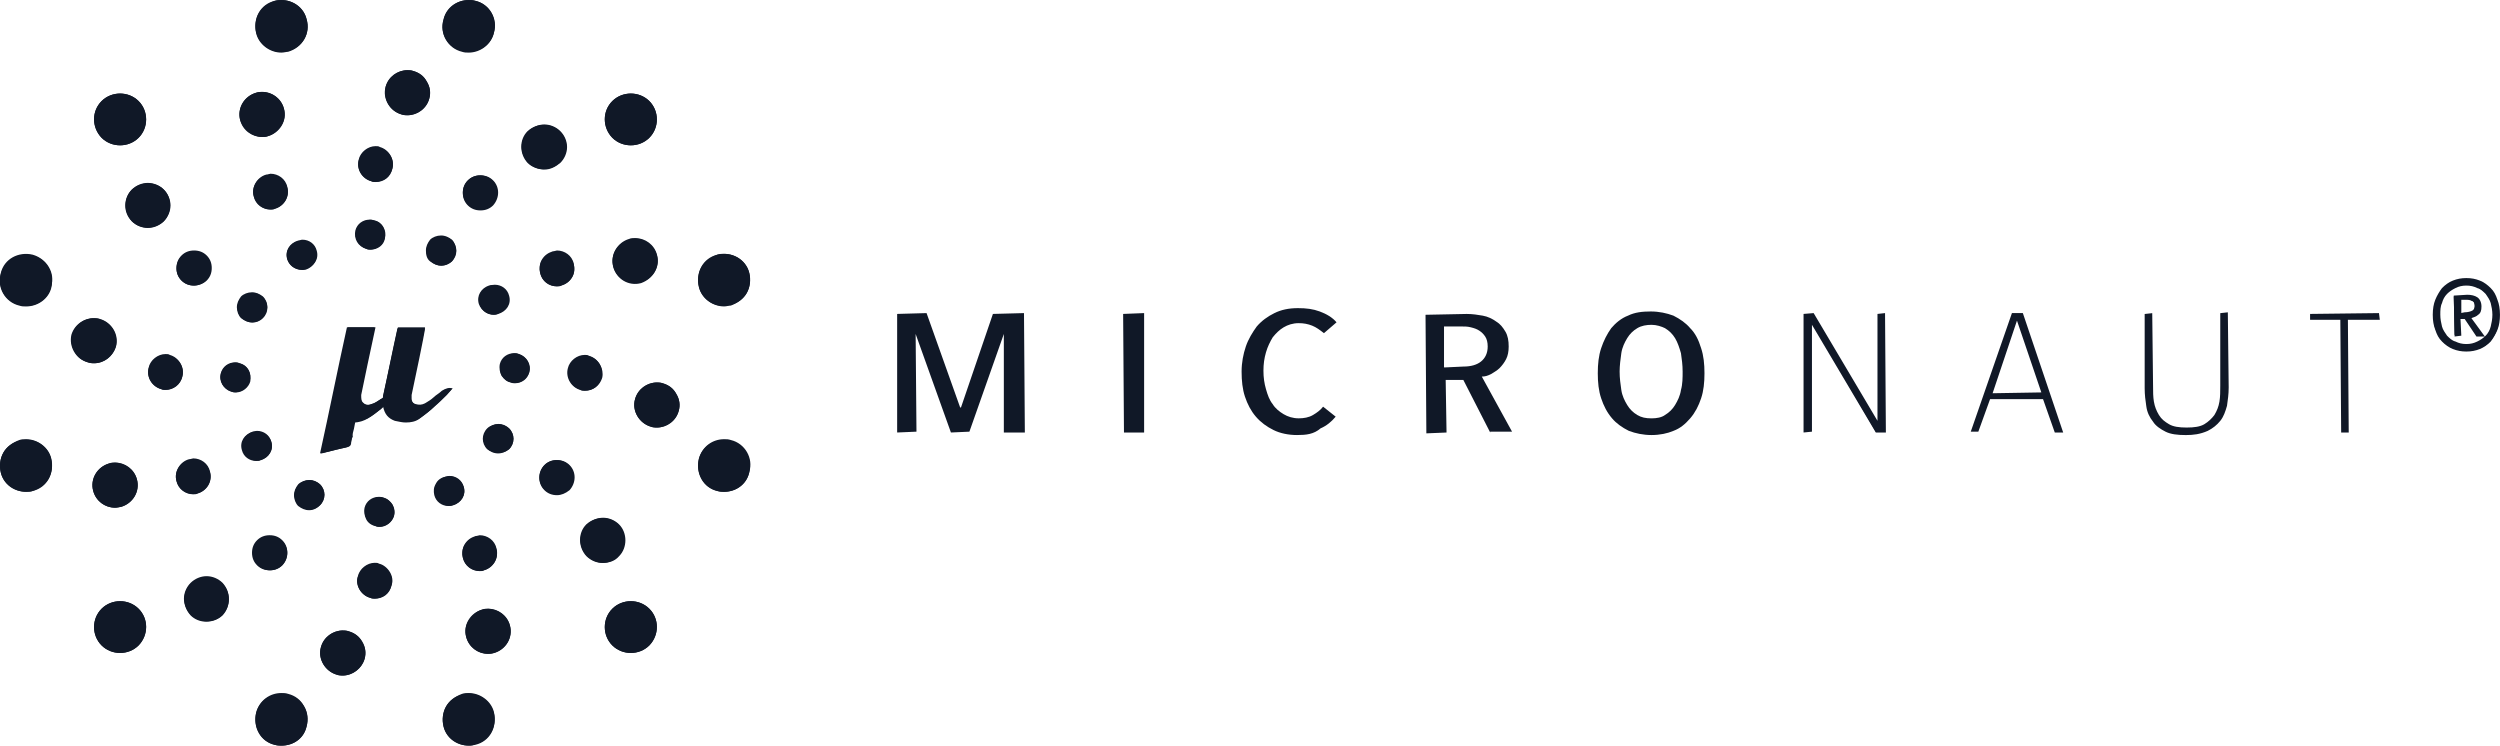 <svg width="114" height="34" viewBox="0 0 114 34" fill="none" xmlns="http://www.w3.org/2000/svg">
<g clip-path="url(#clip0_2360_42800)">
<path d="M23.482 17.476C23.405 17.476 23.367 17.476 23.29 17.438C23.099 17.4 22.984 17.286 22.869 17.134C22.792 16.981 22.754 16.791 22.792 16.6C22.869 16.296 23.137 16.105 23.444 16.105C23.52 16.105 23.558 16.105 23.635 16.143C24.018 16.258 24.21 16.6 24.133 16.981C24.056 17.286 23.788 17.476 23.482 17.476Z" fill="#101827"/>
<path d="M23.29 17.438C23.635 17.552 24.018 17.323 24.133 16.981C24.248 16.638 24.018 16.257 23.673 16.143C23.329 16.029 22.946 16.257 22.831 16.6C22.716 16.981 22.946 17.361 23.29 17.438Z" fill="#101827"/>
<path d="M22.525 14.355C22.218 14.355 21.95 14.165 21.873 13.86C21.759 13.479 21.988 13.137 22.371 13.022C22.448 13.022 22.486 12.984 22.563 12.984C22.869 12.984 23.137 13.175 23.214 13.479C23.329 13.86 23.099 14.203 22.716 14.317C22.64 14.355 22.563 14.355 22.525 14.355Z" fill="#101827"/>
<path d="M22.677 14.316C23.022 14.202 23.252 13.86 23.137 13.479C23.022 13.136 22.677 12.908 22.294 13.022C21.95 13.136 21.72 13.479 21.835 13.86C21.95 14.202 22.333 14.431 22.677 14.316Z" fill="#101827"/>
<path d="M20.111 12.109C19.92 12.109 19.767 12.033 19.613 11.919C19.46 11.804 19.422 11.614 19.422 11.424C19.422 11.233 19.498 11.081 19.613 10.929C19.728 10.814 19.92 10.738 20.111 10.738C20.303 10.738 20.456 10.814 20.609 10.929C20.724 11.043 20.801 11.233 20.801 11.424C20.801 11.614 20.724 11.766 20.609 11.919C20.456 12.033 20.303 12.109 20.111 12.109Z" fill="#101827"/>
<path d="M19.65 10.966C19.382 11.232 19.382 11.651 19.65 11.917C19.919 12.184 20.34 12.184 20.608 11.917C20.876 11.651 20.876 11.232 20.608 10.966C20.34 10.699 19.919 10.699 19.65 10.966Z" fill="#101827"/>
<path d="M16.894 11.386C16.817 11.386 16.779 11.386 16.702 11.348C16.319 11.234 16.128 10.891 16.204 10.511C16.281 10.206 16.549 10.016 16.855 10.016C16.932 10.016 16.97 10.016 17.047 10.054C17.238 10.092 17.392 10.206 17.468 10.358C17.545 10.511 17.583 10.701 17.545 10.891C17.507 11.158 17.238 11.386 16.894 11.386Z" fill="#101827"/>
<path d="M17.084 10.053C16.739 9.939 16.356 10.167 16.241 10.51C16.126 10.853 16.356 11.233 16.701 11.348C17.045 11.462 17.428 11.233 17.543 10.891C17.658 10.51 17.428 10.129 17.084 10.053Z" fill="#101827"/>
<path d="M13.751 12.3C13.445 12.3 13.177 12.11 13.1 11.805C12.985 11.425 13.215 11.082 13.598 10.968C13.675 10.968 13.713 10.93 13.79 10.93C14.096 10.93 14.364 11.12 14.441 11.425C14.556 11.805 14.326 12.148 13.943 12.262C13.866 12.3 13.828 12.3 13.751 12.3Z" fill="#101827"/>
<path d="M13.943 12.297C14.288 12.183 14.518 11.84 14.403 11.459C14.288 11.117 13.943 10.888 13.56 11.002C13.215 11.117 12.985 11.459 13.1 11.84C13.215 12.145 13.56 12.373 13.943 12.297Z" fill="#101827"/>
<path d="M11.49 14.699C11.299 14.699 11.146 14.623 10.992 14.508C10.877 14.394 10.801 14.204 10.801 14.014C10.801 13.823 10.877 13.671 10.992 13.518C11.107 13.404 11.299 13.328 11.49 13.328C11.682 13.328 11.835 13.404 11.988 13.518C12.256 13.785 12.256 14.204 11.988 14.47C11.873 14.623 11.682 14.699 11.49 14.699Z" fill="#101827"/>
<path d="M11.033 13.555C10.765 13.822 10.765 14.241 11.033 14.507C11.301 14.774 11.723 14.774 11.991 14.507C12.259 14.241 12.259 13.822 11.991 13.555C11.723 13.289 11.301 13.289 11.033 13.555Z" fill="#101827"/>
<path d="M10.761 17.894C10.684 17.894 10.646 17.894 10.569 17.856C10.186 17.742 9.995 17.399 10.071 17.018C10.148 16.714 10.416 16.523 10.723 16.523C10.799 16.523 10.838 16.523 10.914 16.561C11.297 16.676 11.489 17.018 11.412 17.399C11.335 17.666 11.067 17.894 10.761 17.894Z" fill="#101827"/>
<path d="M10.916 16.565C10.571 16.451 10.188 16.679 10.073 17.022C9.958 17.364 10.188 17.745 10.533 17.859C10.877 17.974 11.26 17.745 11.375 17.402C11.49 17.022 11.299 16.641 10.916 16.565Z" fill="#101827"/>
<path d="M11.681 21.019C11.374 21.019 11.106 20.829 11.03 20.524C10.915 20.143 11.145 19.801 11.528 19.686C11.604 19.686 11.643 19.648 11.719 19.648C12.026 19.648 12.294 19.839 12.37 20.143C12.485 20.524 12.255 20.867 11.872 20.981C11.834 21.019 11.758 21.019 11.681 21.019Z" fill="#101827"/>
<path d="M11.529 19.685C11.184 19.799 10.954 20.142 11.069 20.522C11.184 20.865 11.529 21.093 11.912 20.979C12.257 20.865 12.486 20.522 12.371 20.142C12.257 19.799 11.873 19.608 11.529 19.685Z" fill="#101827"/>
<path d="M14.096 23.265C13.904 23.265 13.751 23.189 13.598 23.075C13.483 22.961 13.406 22.77 13.406 22.58C13.406 22.39 13.483 22.237 13.598 22.085C13.713 21.971 13.904 21.895 14.096 21.895C14.287 21.895 14.441 21.971 14.594 22.085C14.862 22.351 14.862 22.77 14.594 23.037C14.441 23.189 14.287 23.265 14.096 23.265Z" fill="#101827"/>
<path d="M14.592 23.038C14.861 22.772 14.861 22.353 14.592 22.087C14.324 21.82 13.903 21.82 13.635 22.087C13.367 22.353 13.367 22.772 13.635 23.038C13.903 23.305 14.324 23.305 14.592 23.038Z" fill="#101827"/>
<path d="M17.314 24.027C17.237 24.027 17.199 24.027 17.122 23.989C16.931 23.951 16.778 23.837 16.701 23.684C16.624 23.532 16.586 23.342 16.624 23.151C16.701 22.847 16.969 22.656 17.276 22.656C17.352 22.656 17.39 22.656 17.467 22.694C17.659 22.732 17.774 22.847 17.889 22.999C17.965 23.151 18.003 23.342 17.965 23.532C17.889 23.799 17.62 24.027 17.314 24.027Z" fill="#101827"/>
<path d="M17.122 23.988C17.467 24.102 17.85 23.874 17.965 23.531C18.08 23.189 17.85 22.808 17.505 22.694C17.161 22.58 16.778 22.808 16.663 23.151C16.548 23.493 16.778 23.874 17.122 23.988Z" fill="#101827"/>
<path d="M20.455 23.074C20.149 23.074 19.881 22.883 19.804 22.579C19.766 22.389 19.766 22.236 19.881 22.046C19.957 21.893 20.111 21.779 20.302 21.741C20.379 21.741 20.417 21.703 20.494 21.703C20.8 21.703 21.068 21.893 21.145 22.198C21.26 22.579 21.03 22.922 20.647 23.036C20.57 23.074 20.532 23.074 20.455 23.074Z" fill="#101827"/>
<path d="M20.302 21.741C19.957 21.855 19.727 22.198 19.842 22.578C19.957 22.921 20.302 23.149 20.685 23.035C21.03 22.921 21.26 22.578 21.145 22.198C21.03 21.855 20.647 21.626 20.302 21.741Z" fill="#101827"/>
<path d="M22.715 20.676C22.523 20.676 22.37 20.6 22.217 20.486C21.949 20.219 21.949 19.801 22.217 19.534C22.332 19.42 22.523 19.344 22.715 19.344C22.906 19.344 23.059 19.42 23.213 19.534C23.481 19.801 23.481 20.219 23.213 20.486C23.059 20.6 22.906 20.676 22.715 20.676Z" fill="#101827"/>
<path d="M23.213 20.484C23.482 20.217 23.482 19.798 23.213 19.532C22.945 19.265 22.524 19.265 22.256 19.532C21.988 19.798 21.988 20.217 22.256 20.484C22.486 20.712 22.945 20.712 23.213 20.484Z" fill="#101827"/>
<path d="M26.66 17.821C26.583 17.821 26.507 17.821 26.468 17.783C26.047 17.669 25.779 17.212 25.894 16.793C25.971 16.45 26.315 16.184 26.66 16.184C26.737 16.184 26.813 16.184 26.852 16.222C27.273 16.336 27.541 16.793 27.426 17.212C27.349 17.592 27.043 17.821 26.66 17.821Z" fill="#101827"/>
<path d="M26.891 16.257C26.469 16.143 26.048 16.409 25.933 16.828C25.818 17.247 26.086 17.666 26.508 17.78C26.929 17.894 27.35 17.628 27.465 17.209C27.542 16.828 27.312 16.371 26.891 16.257Z" fill="#101827"/>
<path d="M25.398 13.059C25.054 13.059 24.709 12.831 24.632 12.45C24.594 12.259 24.594 12.031 24.709 11.841C24.824 11.65 24.977 11.536 25.207 11.46C25.284 11.46 25.36 11.422 25.398 11.422C25.743 11.422 26.088 11.65 26.165 12.031C26.203 12.221 26.203 12.45 26.088 12.64C25.973 12.831 25.82 12.945 25.59 13.021C25.552 13.059 25.475 13.059 25.398 13.059Z" fill="#101827"/>
<path d="M25.59 13.022C26.011 12.908 26.279 12.489 26.164 12.07C26.049 11.652 25.628 11.385 25.207 11.499C24.785 11.613 24.517 12.032 24.632 12.451C24.747 12.908 25.168 13.136 25.59 13.022Z" fill="#101827"/>
<path d="M21.91 9.595C21.68 9.595 21.488 9.519 21.335 9.367C21.182 9.214 21.105 9.024 21.105 8.796C21.105 8.567 21.182 8.377 21.335 8.225C21.488 8.072 21.68 7.996 21.91 7.996C22.14 7.996 22.331 8.072 22.485 8.225C22.791 8.529 22.791 9.024 22.485 9.367C22.331 9.519 22.14 9.595 21.91 9.595Z" fill="#101827"/>
<path d="M21.335 9.329C21.642 9.633 22.14 9.633 22.446 9.329C22.753 9.024 22.753 8.529 22.446 8.225C22.14 7.92 21.642 7.92 21.335 8.225C21.029 8.529 21.029 9.024 21.335 9.329Z" fill="#101827"/>
<path d="M17.125 8.301C17.048 8.301 16.972 8.301 16.933 8.263C16.512 8.149 16.244 7.692 16.359 7.273C16.435 6.931 16.78 6.664 17.125 6.664C17.201 6.664 17.278 6.664 17.316 6.702C17.738 6.816 18.006 7.273 17.891 7.692C17.814 8.073 17.508 8.301 17.125 8.301Z" fill="#101827"/>
<path d="M16.933 8.264C17.355 8.379 17.776 8.112 17.891 7.693C18.006 7.274 17.738 6.856 17.316 6.741C16.895 6.627 16.474 6.894 16.359 7.312C16.244 7.731 16.512 8.15 16.933 8.264Z" fill="#101827"/>
<path d="M12.336 9.559C11.991 9.559 11.646 9.331 11.57 8.95C11.455 8.531 11.723 8.074 12.144 7.96C12.221 7.96 12.297 7.922 12.336 7.922C12.681 7.922 13.025 8.15 13.102 8.531C13.217 8.95 12.949 9.407 12.527 9.521C12.489 9.559 12.412 9.559 12.336 9.559Z" fill="#101827"/>
<path d="M12.144 7.995C11.723 8.11 11.455 8.528 11.57 8.947C11.685 9.366 12.106 9.632 12.527 9.518C12.949 9.404 13.217 8.985 13.102 8.566C12.987 8.148 12.566 7.881 12.144 7.995Z" fill="#101827"/>
<path d="M8.851 13.021C8.621 13.021 8.43 12.945 8.277 12.793C8.123 12.64 8.047 12.45 8.047 12.221C8.047 11.993 8.123 11.803 8.277 11.65C8.43 11.498 8.621 11.422 8.851 11.422C9.081 11.422 9.273 11.498 9.426 11.65C9.579 11.803 9.656 11.993 9.656 12.221C9.656 12.45 9.579 12.64 9.426 12.793C9.273 12.945 9.043 13.021 8.851 13.021Z" fill="#101827"/>
<path d="M8.277 12.793C8.583 13.098 9.081 13.098 9.388 12.793C9.694 12.489 9.694 11.994 9.388 11.689C9.081 11.385 8.583 11.385 8.277 11.689C7.97 11.994 7.97 12.489 8.277 12.793Z" fill="#101827"/>
<path d="M7.547 17.782C7.47 17.782 7.394 17.782 7.355 17.744C6.934 17.629 6.666 17.172 6.781 16.754C6.857 16.411 7.202 16.145 7.547 16.145C7.623 16.145 7.7 16.145 7.738 16.183C8.16 16.297 8.428 16.754 8.313 17.172C8.236 17.553 7.891 17.782 7.547 17.782Z" fill="#101827"/>
<path d="M7.355 17.745C7.777 17.859 8.198 17.593 8.313 17.174C8.428 16.755 8.16 16.336 7.738 16.222C7.317 16.108 6.896 16.374 6.781 16.793C6.666 17.212 6.934 17.631 7.355 17.745Z" fill="#101827"/>
<path d="M8.812 22.54C8.468 22.54 8.123 22.311 8.046 21.93C7.931 21.512 8.199 21.055 8.621 20.94C8.697 20.94 8.774 20.902 8.812 20.902C9.157 20.902 9.502 21.131 9.578 21.512C9.693 21.93 9.425 22.387 9.004 22.501C8.966 22.54 8.889 22.54 8.812 22.54Z" fill="#101827"/>
<path d="M8.621 20.98C8.199 21.094 7.931 21.513 8.046 21.931C8.161 22.35 8.583 22.617 9.004 22.503C9.425 22.388 9.693 21.97 9.578 21.551C9.464 21.132 9.042 20.865 8.621 20.98Z" fill="#101827"/>
<path d="M12.297 26.005C12.067 26.005 11.875 25.929 11.722 25.777C11.569 25.625 11.492 25.434 11.492 25.206C11.492 24.977 11.569 24.787 11.722 24.635C11.875 24.482 12.067 24.406 12.297 24.406C12.527 24.406 12.718 24.482 12.871 24.635C13.178 24.939 13.178 25.434 12.871 25.777C12.718 25.929 12.527 26.005 12.297 26.005Z" fill="#101827"/>
<path d="M12.872 24.674C12.566 24.369 12.068 24.369 11.761 24.674C11.455 24.978 11.455 25.473 11.761 25.778C12.068 26.082 12.566 26.082 12.872 25.778C13.178 25.473 13.178 24.978 12.872 24.674Z" fill="#101827"/>
<path d="M17.087 27.301C17.011 27.301 16.934 27.301 16.896 27.263C16.704 27.225 16.513 27.073 16.398 26.882C16.283 26.692 16.244 26.464 16.321 26.273C16.398 25.931 16.742 25.664 17.087 25.664C17.164 25.664 17.241 25.664 17.279 25.702C17.47 25.74 17.662 25.892 17.777 26.083C17.892 26.273 17.93 26.502 17.853 26.692C17.777 27.073 17.47 27.301 17.087 27.301Z" fill="#101827"/>
<path d="M17.277 25.741C16.856 25.627 16.435 25.894 16.32 26.312C16.205 26.731 16.473 27.15 16.894 27.264C17.316 27.378 17.737 27.112 17.852 26.693C17.967 26.312 17.699 25.856 17.277 25.741Z" fill="#101827"/>
<path d="M21.875 26.043C21.53 26.043 21.186 25.815 21.109 25.434C21.07 25.244 21.07 25.015 21.186 24.825C21.3 24.635 21.454 24.52 21.683 24.444C21.76 24.444 21.837 24.406 21.875 24.406C22.22 24.406 22.564 24.635 22.641 25.015C22.756 25.434 22.488 25.891 22.067 26.005C22.028 26.043 21.952 26.043 21.875 26.043Z" fill="#101827"/>
<path d="M22.062 26.006C22.484 25.892 22.752 25.474 22.637 25.055C22.522 24.636 22.101 24.369 21.679 24.484C21.258 24.598 20.99 25.017 21.105 25.435C21.22 25.854 21.641 26.121 22.062 26.006Z" fill="#101827"/>
<path d="M25.398 22.58C25.168 22.58 24.977 22.503 24.824 22.351C24.517 22.047 24.517 21.552 24.824 21.209C24.977 21.057 25.168 20.98 25.398 20.98C25.628 20.98 25.82 21.057 25.973 21.209C26.279 21.514 26.279 22.009 25.973 22.351C25.781 22.503 25.59 22.58 25.398 22.58Z" fill="#101827"/>
<path d="M25.934 21.209C25.628 20.904 25.13 20.904 24.824 21.209C24.517 21.514 24.517 22.009 24.824 22.313C25.13 22.618 25.628 22.618 25.934 22.313C26.241 22.009 26.241 21.514 25.934 21.209Z" fill="#101827"/>
<path d="M29.954 19.497C29.878 19.497 29.763 19.497 29.686 19.459C29.15 19.307 28.805 18.736 28.958 18.203C29.073 17.746 29.495 17.441 29.954 17.441C30.031 17.441 30.146 17.441 30.223 17.48C30.491 17.556 30.721 17.708 30.835 17.974C30.989 18.203 31.027 18.469 30.95 18.736C30.835 19.193 30.414 19.497 29.954 19.497Z" fill="#101827"/>
<path d="M29.686 19.458C30.223 19.61 30.797 19.267 30.95 18.734C31.104 18.201 30.759 17.63 30.223 17.478C29.686 17.326 29.112 17.668 28.958 18.201C28.805 18.734 29.15 19.305 29.686 19.458Z" fill="#101827"/>
<path d="M28.962 12.912C28.503 12.912 28.081 12.607 27.966 12.15C27.813 11.617 28.158 11.046 28.694 10.893C28.771 10.855 28.886 10.855 28.962 10.855C29.422 10.855 29.843 11.16 29.958 11.617C30.111 12.15 29.767 12.721 29.23 12.873C29.154 12.912 29.039 12.912 28.962 12.912Z" fill="#101827"/>
<path d="M29.958 11.654C29.805 11.121 29.269 10.779 28.694 10.931C28.158 11.083 27.813 11.616 27.966 12.187C28.119 12.72 28.656 13.063 29.23 12.911C29.767 12.72 30.111 12.187 29.958 11.654Z" fill="#101827"/>
<path d="M24.823 7.732C24.555 7.732 24.287 7.618 24.096 7.427C23.904 7.237 23.789 6.97 23.789 6.704C23.789 6.437 23.904 6.171 24.096 5.98C24.287 5.79 24.555 5.676 24.823 5.676C25.091 5.676 25.36 5.79 25.551 5.98C25.743 6.171 25.858 6.437 25.858 6.704C25.858 6.97 25.743 7.237 25.551 7.427C25.321 7.618 25.091 7.732 24.823 7.732Z" fill="#101827"/>
<path d="M25.512 5.981C25.129 5.6 24.478 5.6 24.057 5.981C23.674 6.362 23.674 7.009 24.057 7.428C24.44 7.808 25.091 7.808 25.512 7.428C25.934 7.009 25.934 6.362 25.512 5.981Z" fill="#101827"/>
<path d="M18.579 5.255C18.503 5.255 18.388 5.255 18.311 5.217C17.775 5.065 17.43 4.494 17.583 3.961C17.698 3.504 18.12 3.199 18.579 3.199C18.656 3.199 18.771 3.199 18.848 3.237C19.116 3.313 19.346 3.466 19.46 3.732C19.614 3.961 19.652 4.227 19.575 4.494C19.46 4.951 19.039 5.255 18.579 5.255Z" fill="#101827"/>
<path d="M18.31 5.219C18.847 5.372 19.421 5.029 19.575 4.496C19.728 3.963 19.383 3.392 18.847 3.239C18.31 3.087 17.736 3.43 17.583 3.963C17.468 4.534 17.774 5.067 18.31 5.219Z" fill="#101827"/>
<path d="M11.95 6.247C11.491 6.247 11.069 5.943 10.954 5.486C10.801 4.953 11.146 4.382 11.682 4.229C11.759 4.191 11.874 4.191 11.95 4.191C12.41 4.191 12.832 4.496 12.947 4.953C13.023 5.219 12.985 5.486 12.832 5.714C12.678 5.943 12.487 6.133 12.219 6.209C12.142 6.247 12.065 6.247 11.95 6.247Z" fill="#101827"/>
<path d="M12.219 6.208C12.755 6.055 13.1 5.522 12.947 4.951C12.793 4.418 12.257 4.075 11.682 4.228C11.146 4.38 10.801 4.913 10.954 5.484C11.146 6.017 11.682 6.36 12.219 6.208Z" fill="#101827"/>
<path d="M6.741 10.396C6.472 10.396 6.204 10.282 6.013 10.091C5.591 9.672 5.63 9.025 6.013 8.644C6.204 8.454 6.472 8.34 6.741 8.34C7.009 8.34 7.277 8.454 7.468 8.644C7.66 8.835 7.775 9.101 7.775 9.368C7.775 9.634 7.66 9.901 7.468 10.091C7.277 10.282 7.009 10.396 6.741 10.396Z" fill="#101827"/>
<path d="M7.47 8.645C7.086 8.264 6.435 8.264 6.014 8.645C5.631 9.026 5.631 9.673 6.014 10.092C6.397 10.473 7.048 10.473 7.47 10.092C7.853 9.673 7.853 9.026 7.47 8.645Z" fill="#101827"/>
<path d="M4.292 16.564C4.215 16.564 4.101 16.564 4.024 16.526C3.756 16.45 3.526 16.297 3.411 16.031C3.258 15.802 3.22 15.536 3.296 15.269C3.411 14.812 3.832 14.508 4.292 14.508C4.369 14.508 4.484 14.508 4.56 14.546C5.097 14.698 5.441 15.269 5.288 15.802C5.135 16.259 4.752 16.564 4.292 16.564Z" fill="#101827"/>
<path d="M4.518 14.548C3.982 14.396 3.408 14.738 3.254 15.271C3.139 15.805 3.446 16.376 4.021 16.528C4.557 16.68 5.131 16.337 5.285 15.805C5.4 15.271 5.093 14.7 4.518 14.548Z" fill="#101827"/>
<path d="M5.247 23.15C4.788 23.15 4.366 22.845 4.251 22.388C4.098 21.855 4.443 21.284 4.979 21.132C5.056 21.094 5.171 21.094 5.247 21.094C5.707 21.094 6.128 21.398 6.243 21.855C6.397 22.388 6.052 22.959 5.516 23.112C5.439 23.112 5.362 23.15 5.247 23.15Z" fill="#101827"/>
<path d="M4.979 21.134C4.443 21.286 4.098 21.819 4.251 22.39C4.405 22.924 4.941 23.266 5.516 23.114C6.052 22.962 6.397 22.428 6.243 21.857C6.09 21.324 5.516 20.982 4.979 21.134Z" fill="#101827"/>
<path d="M9.421 28.329C9.153 28.329 8.885 28.215 8.693 28.025C8.502 27.834 8.387 27.568 8.387 27.301C8.387 27.035 8.502 26.768 8.693 26.578C8.885 26.388 9.153 26.273 9.421 26.273C9.689 26.273 9.957 26.388 10.149 26.578C10.532 26.997 10.532 27.644 10.149 28.025C9.957 28.253 9.689 28.329 9.421 28.329Z" fill="#101827"/>
<path d="M10.149 26.618C9.766 26.237 9.115 26.237 8.694 26.618C8.31 26.998 8.31 27.646 8.694 28.064C9.077 28.445 9.728 28.445 10.149 28.064C10.532 27.646 10.532 26.998 10.149 26.618Z" fill="#101827"/>
<path d="M15.63 30.806C15.554 30.806 15.439 30.806 15.362 30.768C14.826 30.616 14.481 30.044 14.634 29.512C14.749 29.055 15.171 28.75 15.63 28.75C15.707 28.75 15.822 28.75 15.898 28.788C16.166 28.864 16.396 29.017 16.511 29.283C16.665 29.512 16.703 29.778 16.626 30.044C16.511 30.463 16.09 30.806 15.63 30.806Z" fill="#101827"/>
<path d="M15.898 28.786C15.362 28.634 14.787 28.977 14.634 29.51C14.481 30.043 14.826 30.614 15.362 30.766C15.898 30.919 16.473 30.576 16.626 30.043C16.779 29.472 16.435 28.939 15.898 28.786Z" fill="#101827"/>
<path d="M22.257 29.814C21.797 29.814 21.376 29.509 21.261 29.052C21.184 28.786 21.223 28.519 21.376 28.291C21.529 28.062 21.721 27.872 21.989 27.796C22.065 27.758 22.18 27.758 22.257 27.758C22.717 27.758 23.138 28.062 23.253 28.519C23.406 29.052 23.061 29.623 22.525 29.776C22.41 29.814 22.334 29.814 22.257 29.814Z" fill="#101827"/>
<path d="M21.987 27.798C21.451 27.95 21.106 28.483 21.259 29.055C21.412 29.587 21.949 29.93 22.523 29.778C23.06 29.626 23.404 29.093 23.251 28.521C23.098 27.988 22.523 27.646 21.987 27.798Z" fill="#101827"/>
<path d="M27.503 25.665C27.235 25.665 26.967 25.551 26.775 25.361C26.584 25.17 26.469 24.904 26.469 24.637C26.469 24.371 26.584 24.104 26.775 23.914C26.967 23.724 27.235 23.609 27.503 23.609C27.771 23.609 28.039 23.724 28.231 23.914C28.614 24.295 28.614 24.98 28.231 25.361C28.039 25.589 27.771 25.665 27.503 25.665Z" fill="#101827"/>
<path d="M28.192 25.357C28.575 24.977 28.575 24.329 28.192 23.911C27.809 23.53 27.158 23.53 26.736 23.911C26.354 24.291 26.354 24.939 26.736 25.357C27.158 25.776 27.809 25.776 28.192 25.357Z" fill="#101827"/>
<path d="M33.02 22.426C32.905 22.426 32.828 22.426 32.713 22.388C32.407 22.312 32.139 22.121 31.985 21.817C31.832 21.55 31.794 21.208 31.87 20.903C32.024 20.37 32.483 20.027 33.02 20.027C33.135 20.027 33.211 20.027 33.326 20.065C33.977 20.218 34.36 20.903 34.169 21.512C34.054 22.083 33.556 22.426 33.02 22.426Z" fill="#101827"/>
<path d="M33.324 20.106C32.673 19.954 32.021 20.297 31.868 20.944C31.715 21.591 32.06 22.238 32.711 22.391C33.362 22.543 34.013 22.2 34.166 21.553C34.32 20.906 33.937 20.259 33.324 20.106Z" fill="#101827"/>
<path d="M33.02 13.973C32.483 13.973 31.985 13.592 31.87 13.097C31.794 12.793 31.832 12.45 31.985 12.183C32.139 11.917 32.407 11.726 32.713 11.612C32.828 11.574 32.905 11.574 33.02 11.574C33.556 11.574 34.054 11.955 34.169 12.45C34.245 12.755 34.207 13.097 34.054 13.364C33.901 13.63 33.632 13.821 33.326 13.935C33.211 13.935 33.135 13.973 33.02 13.973Z" fill="#101827"/>
<path d="M33.324 13.898C33.975 13.746 34.32 13.099 34.166 12.452C34.013 11.804 33.362 11.462 32.711 11.614C32.06 11.766 31.715 12.414 31.868 13.061C32.021 13.708 32.673 14.089 33.324 13.898Z" fill="#101827"/>
<path d="M28.766 6.626C28.459 6.626 28.153 6.512 27.923 6.284C27.693 6.055 27.578 5.751 27.578 5.446C27.578 5.141 27.693 4.837 27.923 4.608C28.153 4.38 28.459 4.266 28.766 4.266C29.072 4.266 29.378 4.38 29.608 4.608C30.068 5.065 30.068 5.827 29.608 6.284C29.378 6.512 29.072 6.626 28.766 6.626Z" fill="#101827"/>
<path d="M27.923 6.284C28.383 6.74 29.149 6.74 29.608 6.284C30.068 5.827 30.068 5.065 29.608 4.608C29.149 4.151 28.383 4.151 27.923 4.608C27.463 5.065 27.463 5.789 27.923 6.284Z" fill="#101827"/>
<path d="M21.374 2.399C21.259 2.399 21.183 2.399 21.068 2.361C20.417 2.208 20.034 1.523 20.225 0.914C20.34 0.381 20.838 0 21.374 0C21.489 0 21.566 0 21.681 0.038C22.332 0.19 22.715 0.876 22.524 1.485C22.409 2.018 21.911 2.399 21.374 2.399Z" fill="#101827"/>
<path d="M21.068 2.324C21.719 2.477 22.37 2.134 22.524 1.487C22.677 0.839 22.332 0.192 21.681 0.04C21.03 -0.113 20.378 0.23 20.225 0.877C20.034 1.525 20.417 2.172 21.068 2.324Z" fill="#101827"/>
<path d="M12.832 2.399C12.296 2.399 11.798 2.018 11.683 1.523C11.606 1.218 11.645 0.876 11.798 0.609C11.951 0.343 12.219 0.152 12.526 0.038C12.64 0 12.755 0 12.832 0C13.368 0 13.866 0.381 13.981 0.876C14.173 1.523 13.79 2.17 13.139 2.361C13.062 2.361 12.947 2.399 12.832 2.399Z" fill="#101827"/>
<path d="M13.136 2.324C13.787 2.172 14.171 1.525 13.979 0.877C13.826 0.23 13.175 -0.113 12.523 0.04C11.872 0.192 11.527 0.839 11.681 1.487C11.872 2.134 12.523 2.515 13.136 2.324Z" fill="#101827"/>
<path d="M5.477 6.626C5.17 6.626 4.864 6.512 4.634 6.284C4.404 6.055 4.289 5.751 4.289 5.446C4.289 5.141 4.404 4.837 4.634 4.608C4.864 4.38 5.17 4.266 5.477 4.266C5.783 4.266 6.089 4.38 6.319 4.608C6.549 4.837 6.664 5.141 6.664 5.446C6.664 5.751 6.549 6.055 6.319 6.284C6.089 6.512 5.783 6.626 5.477 6.626Z" fill="#101827"/>
<path d="M4.634 6.284C5.093 6.74 5.86 6.74 6.319 6.284C6.779 5.827 6.779 5.065 6.319 4.608C5.86 4.151 5.093 4.151 4.634 4.608C4.174 5.065 4.174 5.789 4.634 6.284Z" fill="#101827"/>
<path d="M1.187 13.974C1.072 13.974 0.995 13.974 0.88 13.936C0.229 13.784 -0.154 13.098 0.038 12.489C0.191 11.956 0.651 11.613 1.187 11.613C1.302 11.613 1.378 11.613 1.493 11.651C1.8 11.727 2.068 11.918 2.221 12.223C2.374 12.489 2.413 12.832 2.336 13.136C2.221 13.593 1.761 13.974 1.187 13.974Z" fill="#101827"/>
<path d="M1.492 11.614C0.841 11.462 0.189 11.804 0.036 12.452C-0.117 13.099 0.228 13.746 0.879 13.898C1.53 14.089 2.181 13.708 2.334 13.061C2.526 12.452 2.143 11.804 1.492 11.614Z" fill="#101827"/>
<path d="M1.188 22.426C0.651 22.426 0.153 22.045 0.038 21.55C-0.038 21.246 0 20.903 0.153 20.637C0.306 20.37 0.575 20.18 0.881 20.065C0.996 20.027 1.073 20.027 1.188 20.027C1.724 20.027 2.222 20.408 2.337 20.903C2.413 21.208 2.375 21.55 2.222 21.817C2.069 22.083 1.8 22.274 1.494 22.388C1.417 22.426 1.302 22.426 1.188 22.426Z" fill="#101827"/>
<path d="M0.879 20.104C0.228 20.256 -0.117 20.903 0.036 21.551C0.189 22.198 0.841 22.541 1.492 22.388C2.143 22.236 2.488 21.589 2.334 20.941C2.181 20.294 1.53 19.913 0.879 20.104Z" fill="#101827"/>
<path d="M5.477 29.775C5.17 29.775 4.864 29.66 4.634 29.432C4.174 28.975 4.174 28.214 4.634 27.757C4.864 27.528 5.17 27.414 5.477 27.414C5.783 27.414 6.089 27.528 6.319 27.757C6.549 27.985 6.664 28.29 6.664 28.594C6.664 28.899 6.549 29.203 6.319 29.432C6.089 29.66 5.783 29.775 5.477 29.775Z" fill="#101827"/>
<path d="M6.319 27.757C5.86 27.3 5.093 27.3 4.634 27.757C4.174 28.214 4.174 28.975 4.634 29.432C5.093 29.889 5.86 29.889 6.319 29.432C6.779 28.937 6.779 28.214 6.319 27.757Z" fill="#101827"/>
<path d="M12.832 34C12.717 34 12.64 34 12.526 33.962C12.219 33.886 11.951 33.696 11.798 33.391C11.645 33.124 11.606 32.782 11.683 32.477C11.836 31.944 12.296 31.602 12.832 31.602C12.947 31.602 13.024 31.602 13.139 31.64C13.445 31.716 13.713 31.906 13.866 32.211C14.02 32.477 14.058 32.82 13.981 33.124C13.866 33.658 13.407 34 12.832 34Z" fill="#101827"/>
<path d="M13.136 31.68C12.485 31.528 11.834 31.871 11.681 32.518C11.527 33.165 11.872 33.812 12.523 33.965C13.175 34.117 13.826 33.775 13.979 33.127C14.171 32.48 13.787 31.833 13.136 31.68Z" fill="#101827"/>
<path d="M21.375 34C20.839 34 20.341 33.62 20.226 33.124C20.149 32.82 20.188 32.477 20.341 32.211C20.494 31.944 20.762 31.754 21.069 31.64C21.183 31.602 21.26 31.602 21.375 31.602C21.911 31.602 22.409 31.982 22.524 32.477C22.677 33.124 22.333 33.772 21.681 33.924C21.567 34 21.49 34 21.375 34Z" fill="#101827"/>
<path d="M21.066 31.678C20.415 31.83 20.07 32.478 20.224 33.125C20.377 33.772 21.028 34.115 21.679 33.962C22.33 33.81 22.675 33.163 22.522 32.516C22.33 31.868 21.679 31.488 21.066 31.678Z" fill="#101827"/>
<path d="M28.766 29.775C28.459 29.775 28.153 29.66 27.923 29.432C27.693 29.203 27.578 28.899 27.578 28.594C27.578 28.29 27.693 27.985 27.923 27.757C28.153 27.528 28.459 27.414 28.766 27.414C29.072 27.414 29.378 27.528 29.608 27.757C29.838 27.985 29.953 28.29 29.953 28.594C29.953 28.899 29.838 29.203 29.608 29.432C29.378 29.66 29.072 29.775 28.766 29.775Z" fill="#101827"/>
<path d="M29.608 27.757C29.149 27.3 28.383 27.3 27.923 27.757C27.463 28.214 27.463 28.975 27.923 29.432C28.383 29.889 29.149 29.889 29.608 29.432C30.068 28.937 30.068 28.214 29.608 27.757Z" fill="#101827"/>
<path fill-rule="evenodd" clip-rule="evenodd" d="M15.859 14.926H17.123C17.046 15.268 16.471 17.972 16.471 18.01C16.471 18.162 16.471 18.276 16.548 18.352C16.625 18.429 16.701 18.467 16.778 18.467C16.816 18.467 16.893 18.467 16.931 18.429C17.084 18.39 17.199 18.314 17.314 18.238C17.353 18.2 17.391 18.2 17.429 18.162C17.468 18.162 17.468 18.124 17.468 18.086L18.119 15.04V15.002L19.383 14.964C19.345 15.306 18.923 17.286 18.77 18.01C18.77 18.048 18.77 18.124 18.77 18.162C18.77 18.314 18.846 18.429 19 18.467C19.038 18.467 19.115 18.505 19.153 18.505C19.23 18.505 19.306 18.467 19.383 18.429C19.498 18.352 19.651 18.276 19.766 18.162C19.881 18.086 20.034 17.972 20.149 17.858C20.226 17.781 20.34 17.743 20.455 17.743C20.494 17.743 20.57 17.743 20.609 17.743L20.379 18.01C20.187 18.2 19.996 18.39 19.804 18.543C19.613 18.733 19.383 18.886 19.153 19.076C18.961 19.228 18.732 19.266 18.502 19.266C18.349 19.266 18.195 19.228 18.004 19.19C17.697 19.076 17.544 18.886 17.468 18.543C17.429 18.581 17.391 18.657 17.314 18.695C16.97 18.962 16.625 19.266 16.127 19.266L16.05 19.609L16.088 19.913L16.05 19.99C16.05 20.066 16.012 20.142 16.012 20.18C16.012 20.332 15.935 20.37 15.782 20.408C15.552 20.447 15.092 20.561 14.824 20.637C14.709 20.675 14.633 20.675 14.633 20.675L15.859 14.926Z" fill="#101827"/>
<path fill-rule="evenodd" clip-rule="evenodd" d="M20.646 17.705C20.378 17.972 20.11 18.238 19.842 18.505C19.65 18.695 19.42 18.886 19.191 19.038C18.846 19.266 18.463 19.266 18.08 19.152C17.773 19.038 17.62 18.847 17.543 18.505C17.16 18.809 16.777 19.19 16.203 19.228C16.164 19.457 16.126 19.647 16.049 19.875C16.011 19.99 16.011 20.066 15.973 20.18C15.973 20.332 15.896 20.37 15.743 20.408C15.398 20.485 14.67 20.675 14.594 20.675C15.015 18.771 15.398 16.829 15.82 14.926C16.241 14.926 16.662 14.926 17.084 14.926C17.007 15.23 16.433 17.972 16.433 18.01C16.394 18.352 16.624 18.543 16.93 18.429C17.122 18.39 17.275 18.238 17.428 18.162C17.467 18.162 17.467 18.086 17.467 18.048C17.697 17.02 17.888 16.03 18.118 15.002C18.118 14.964 18.118 14.964 18.156 14.926C18.578 14.926 18.961 14.926 19.382 14.926C19.305 15.23 18.884 17.248 18.731 17.972C18.731 18.01 18.731 18.086 18.731 18.124C18.731 18.276 18.808 18.39 18.961 18.429C19.114 18.467 19.229 18.467 19.382 18.39C19.497 18.314 19.65 18.238 19.765 18.124C19.88 18.01 20.033 17.934 20.148 17.819C20.34 17.705 20.455 17.667 20.646 17.705Z" fill="#101827"/>
<path d="M45.775 19.722V15.229L44.205 19.684L43.362 19.722L41.753 15.229L41.791 19.684L40.91 19.722V14.315L42.251 14.277L43.783 18.58H43.821L45.277 14.315L46.694 14.277L46.733 19.722H45.775Z" fill="#101827"/>
<path d="M51.253 19.722L51.215 14.315L52.172 14.277V19.722H51.253Z" fill="#101827"/>
<path d="M59.145 19.838C58.762 19.838 58.379 19.762 58.073 19.61C57.766 19.457 57.498 19.267 57.268 19C57.039 18.734 56.885 18.429 56.77 18.087C56.656 17.744 56.617 17.363 56.617 16.944C56.617 16.526 56.694 16.145 56.809 15.802C56.924 15.46 57.115 15.155 57.307 14.888C57.536 14.622 57.805 14.431 58.111 14.279C58.418 14.127 58.762 14.051 59.184 14.051C59.567 14.051 59.873 14.089 60.18 14.203C60.486 14.317 60.754 14.47 60.946 14.698L60.371 15.193C60.18 15.041 60.026 14.927 59.835 14.85C59.643 14.774 59.452 14.736 59.222 14.736C58.954 14.736 58.724 14.812 58.532 14.927C58.341 15.041 58.188 15.193 58.035 15.383C57.92 15.574 57.805 15.802 57.728 16.069C57.651 16.335 57.613 16.602 57.613 16.906C57.613 17.211 57.651 17.477 57.728 17.744C57.805 18.011 57.881 18.239 58.035 18.429C58.149 18.62 58.341 18.772 58.532 18.886C58.724 19 58.954 19.076 59.222 19.076C59.452 19.076 59.682 19.038 59.873 18.924C60.065 18.81 60.218 18.696 60.333 18.544L60.907 19C60.716 19.229 60.486 19.419 60.218 19.533C59.911 19.8 59.567 19.838 59.145 19.838Z" fill="#101827"/>
<path d="M67.954 19.723L66.728 17.324H65.923L65.962 19.723L65.042 19.761L65.004 14.354L66.881 14.316C67.149 14.316 67.379 14.354 67.609 14.393C67.839 14.431 68.068 14.545 68.222 14.659C68.413 14.773 68.528 14.926 68.643 15.116C68.758 15.306 68.796 15.535 68.796 15.801C68.796 16.03 68.758 16.22 68.681 16.372C68.605 16.525 68.49 16.677 68.375 16.791C68.26 16.905 68.107 16.982 67.992 17.058C67.839 17.134 67.724 17.172 67.57 17.172L68.95 19.685H67.954V19.723ZM65.923 16.753L66.728 16.715C67.073 16.715 67.341 16.639 67.532 16.487C67.724 16.334 67.839 16.106 67.839 15.801C67.839 15.611 67.8 15.459 67.724 15.344C67.647 15.23 67.57 15.154 67.456 15.078C67.341 15.002 67.226 14.964 67.073 14.926C66.919 14.887 66.804 14.887 66.651 14.887H65.847V16.753H65.923Z" fill="#101827"/>
<path d="M75.311 19.838C74.928 19.838 74.583 19.762 74.277 19.648C73.97 19.495 73.702 19.305 73.511 19.077C73.281 18.81 73.127 18.506 73.013 18.163C72.898 17.82 72.859 17.439 72.859 17.021C72.859 16.602 72.898 16.221 73.013 15.878C73.127 15.536 73.281 15.231 73.472 14.965C73.664 14.736 73.932 14.508 74.238 14.393C74.545 14.241 74.89 14.203 75.273 14.203C75.656 14.203 76.001 14.279 76.307 14.393C76.613 14.546 76.882 14.736 77.073 14.965C77.303 15.193 77.456 15.498 77.571 15.878C77.686 16.221 77.724 16.602 77.724 17.021C77.724 17.439 77.686 17.82 77.571 18.163C77.456 18.506 77.303 18.81 77.073 19.077C76.843 19.343 76.613 19.534 76.307 19.648C76.039 19.762 75.694 19.838 75.311 19.838ZM75.311 14.812C75.081 14.812 74.851 14.85 74.66 14.965C74.468 15.079 74.315 15.231 74.2 15.421C74.085 15.612 73.97 15.84 73.932 16.107C73.894 16.373 73.855 16.678 73.855 16.944C73.855 17.249 73.894 17.516 73.932 17.782C73.97 18.049 74.085 18.277 74.2 18.467C74.315 18.658 74.468 18.81 74.66 18.924C74.851 19.038 75.043 19.077 75.311 19.077C75.541 19.077 75.771 19.038 75.924 18.924C76.115 18.81 76.269 18.658 76.384 18.467C76.499 18.277 76.613 18.049 76.652 17.782C76.728 17.516 76.728 17.211 76.728 16.944C76.728 16.64 76.69 16.373 76.652 16.107C76.575 15.84 76.499 15.612 76.384 15.421C76.269 15.231 76.115 15.079 75.924 14.965C75.771 14.889 75.541 14.812 75.311 14.812Z" fill="#101827"/>
<path d="M85.537 19.722L82.625 14.81V19.684L82.242 19.722V14.315L82.702 14.277L85.613 19.189V14.315L85.958 14.277L85.996 19.722H85.537Z" fill="#101827"/>
<path d="M85.537 19.686L82.549 14.584V19.648L82.32 19.686L82.281 14.355H82.664L85.691 19.419L85.652 14.355H85.92V19.686H85.537Z" fill="#101827"/>
<path d="M93.698 19.722L93.162 18.199H90.748L90.212 19.684H89.867L91.744 14.277H92.242L94.081 19.722H93.698ZM90.863 17.932L93.085 17.894L91.974 14.62L90.863 17.932Z" fill="#101827"/>
<path d="M93.734 19.686L93.198 18.163H90.707L90.171 19.648H89.941L91.78 14.355H92.201L94.002 19.686H93.734ZM90.784 18.011L93.159 17.973L91.972 14.508L90.784 18.011Z" fill="#101827"/>
<path d="M99.674 19.839C99.291 19.839 98.984 19.801 98.754 19.687C98.525 19.573 98.295 19.42 98.18 19.23C98.027 19.04 97.912 18.811 97.874 18.544C97.835 18.278 97.797 18.012 97.797 17.707V14.318L98.142 14.28L98.18 17.631C98.18 17.859 98.18 18.088 98.218 18.316C98.257 18.544 98.333 18.735 98.448 18.925C98.563 19.116 98.716 19.23 98.908 19.344C99.099 19.458 99.367 19.496 99.712 19.496C100.057 19.496 100.325 19.458 100.517 19.344C100.708 19.23 100.861 19.078 100.976 18.925C101.091 18.735 101.168 18.544 101.206 18.316C101.244 18.088 101.244 17.859 101.244 17.593V14.28L101.589 14.242L101.628 17.669C101.628 17.973 101.589 18.24 101.551 18.506C101.474 18.773 101.398 19.001 101.244 19.192C101.091 19.382 100.9 19.535 100.67 19.649C100.325 19.801 100.019 19.839 99.674 19.839Z" fill="#101827"/>
<path d="M99.671 19.8C99.326 19.8 99.019 19.762 98.79 19.648C98.56 19.534 98.368 19.381 98.215 19.191C98.062 19 97.985 18.772 97.909 18.544C97.87 18.277 97.832 18.011 97.832 17.744V14.393L98.062 14.355L98.1 17.63C98.1 17.858 98.1 18.125 98.138 18.353C98.177 18.582 98.253 18.81 98.368 19C98.483 19.191 98.636 19.343 98.866 19.457C99.058 19.572 99.364 19.648 99.709 19.648C100.054 19.648 100.322 19.61 100.513 19.495C100.705 19.381 100.897 19.229 101.011 19.039C101.126 18.848 101.203 18.658 101.241 18.429C101.28 18.201 101.28 17.934 101.28 17.706V14.432L101.509 14.393L101.548 17.744C101.548 18.049 101.509 18.315 101.471 18.544C101.395 18.81 101.318 19 101.165 19.191C101.011 19.381 100.82 19.534 100.59 19.648C100.322 19.724 100.016 19.8 99.671 19.8Z" fill="#101827"/>
<path d="M106.757 19.722L106.719 14.582H105.34V14.315L108.481 14.277L108.519 14.582H107.064L107.102 19.722H106.757Z" fill="#101827"/>
<path d="M106.796 19.686V14.508L105.379 14.546V14.355H108.443V14.508L107.026 14.546L107.064 19.686H106.796Z" fill="#101827"/>
<path d="M112.466 16.03C112.236 16.03 112.044 15.992 111.853 15.916C111.661 15.84 111.508 15.726 111.355 15.573C111.202 15.421 111.125 15.269 111.049 15.04C110.972 14.85 110.934 14.621 110.934 14.355C110.934 14.088 110.972 13.86 111.049 13.67C111.125 13.479 111.24 13.289 111.355 13.137C111.508 12.984 111.661 12.87 111.853 12.794C112.044 12.718 112.236 12.68 112.466 12.68C112.696 12.68 112.887 12.718 113.079 12.794C113.27 12.87 113.424 12.984 113.577 13.137C113.73 13.289 113.807 13.441 113.883 13.67C113.96 13.86 113.998 14.088 113.998 14.355C113.998 14.621 113.96 14.85 113.883 15.04C113.807 15.231 113.692 15.421 113.577 15.573C113.424 15.726 113.27 15.84 113.079 15.916C112.887 15.992 112.696 16.03 112.466 16.03ZM112.466 13.022C112.274 13.022 112.121 13.06 111.968 13.137C111.815 13.213 111.7 13.289 111.585 13.403C111.47 13.517 111.393 13.67 111.355 13.822C111.278 13.974 111.278 14.165 111.278 14.355C111.278 14.545 111.317 14.736 111.355 14.888C111.393 15.04 111.508 15.193 111.585 15.307C111.7 15.421 111.815 15.535 111.968 15.573C112.121 15.649 112.274 15.688 112.466 15.688C112.657 15.688 112.811 15.649 112.964 15.573C113.117 15.497 113.232 15.421 113.347 15.307C113.462 15.193 113.538 15.04 113.577 14.888C113.615 14.736 113.653 14.545 113.653 14.355C113.653 14.165 113.615 13.974 113.577 13.822C113.538 13.67 113.424 13.517 113.347 13.403C113.232 13.289 113.117 13.175 112.964 13.137C112.811 13.06 112.657 13.022 112.466 13.022ZM112.926 15.345L112.389 14.545H112.198L112.236 15.307L111.93 15.345L111.891 13.479L112.504 13.441C112.696 13.441 112.849 13.479 112.964 13.555C113.079 13.632 113.155 13.784 113.155 13.974C113.155 14.165 113.117 14.279 113.002 14.355C112.926 14.431 112.811 14.469 112.696 14.507L113.309 15.345H112.926ZM112.198 14.279L112.389 14.241C112.542 14.241 112.657 14.203 112.734 14.165C112.811 14.127 112.849 14.05 112.849 13.936C112.849 13.822 112.811 13.746 112.772 13.746C112.696 13.708 112.619 13.67 112.504 13.67H112.236V14.279H112.198Z" fill="#101827"/>
<path d="M112.467 15.993C112.237 15.993 112.045 15.955 111.854 15.879C111.662 15.803 111.509 15.689 111.394 15.574C111.279 15.422 111.164 15.27 111.088 15.079C111.011 14.889 110.973 14.661 110.973 14.432C110.973 14.204 111.011 13.975 111.088 13.785C111.164 13.595 111.279 13.404 111.394 13.29C111.509 13.138 111.7 13.062 111.854 12.985C112.045 12.909 112.237 12.871 112.467 12.871C112.696 12.871 112.888 12.909 113.08 12.985C113.271 13.062 113.424 13.176 113.539 13.29C113.654 13.442 113.769 13.595 113.846 13.785C113.922 13.975 113.961 14.204 113.961 14.432C113.961 14.661 113.922 14.889 113.846 15.079C113.769 15.27 113.654 15.46 113.539 15.574C113.424 15.727 113.233 15.803 113.08 15.879C112.888 15.955 112.696 15.993 112.467 15.993ZM112.467 12.985C112.275 12.985 112.084 13.023 111.93 13.1C111.777 13.176 111.662 13.252 111.547 13.404C111.432 13.518 111.356 13.671 111.279 13.861C111.202 14.051 111.202 14.242 111.202 14.432C111.202 14.623 111.241 14.813 111.279 15.003C111.356 15.155 111.432 15.308 111.547 15.46C111.662 15.574 111.777 15.689 111.93 15.765C112.084 15.841 112.275 15.879 112.467 15.879C112.658 15.879 112.85 15.841 113.003 15.765C113.156 15.689 113.309 15.612 113.386 15.46C113.501 15.346 113.577 15.194 113.654 15.003C113.731 14.851 113.731 14.661 113.731 14.432C113.731 14.242 113.692 14.051 113.654 13.861C113.577 13.709 113.501 13.556 113.386 13.404C113.271 13.29 113.156 13.176 113.003 13.1C112.85 13.023 112.658 12.985 112.467 12.985ZM112.926 15.27L112.39 14.47H112.084L112.122 15.232L111.93 15.27L111.892 13.518L112.467 13.48C112.658 13.48 112.773 13.518 112.888 13.595C113.003 13.671 113.041 13.785 113.041 13.975C113.041 14.127 113.003 14.242 112.888 14.318C112.811 14.394 112.658 14.432 112.543 14.47L113.118 15.27L113.156 15.308H112.926V15.27ZM112.122 14.356L112.352 14.318C112.505 14.318 112.62 14.28 112.696 14.242C112.773 14.204 112.85 14.089 112.85 13.975C112.85 13.861 112.811 13.747 112.735 13.709C112.658 13.671 112.543 13.633 112.467 13.633H112.122V14.356Z" fill="#101827"/>
</g>
<defs>
<clipPath id="clip0_2360_42800">
<rect width="114" height="34" fill="white"/>
</clipPath>
</defs>
</svg>

